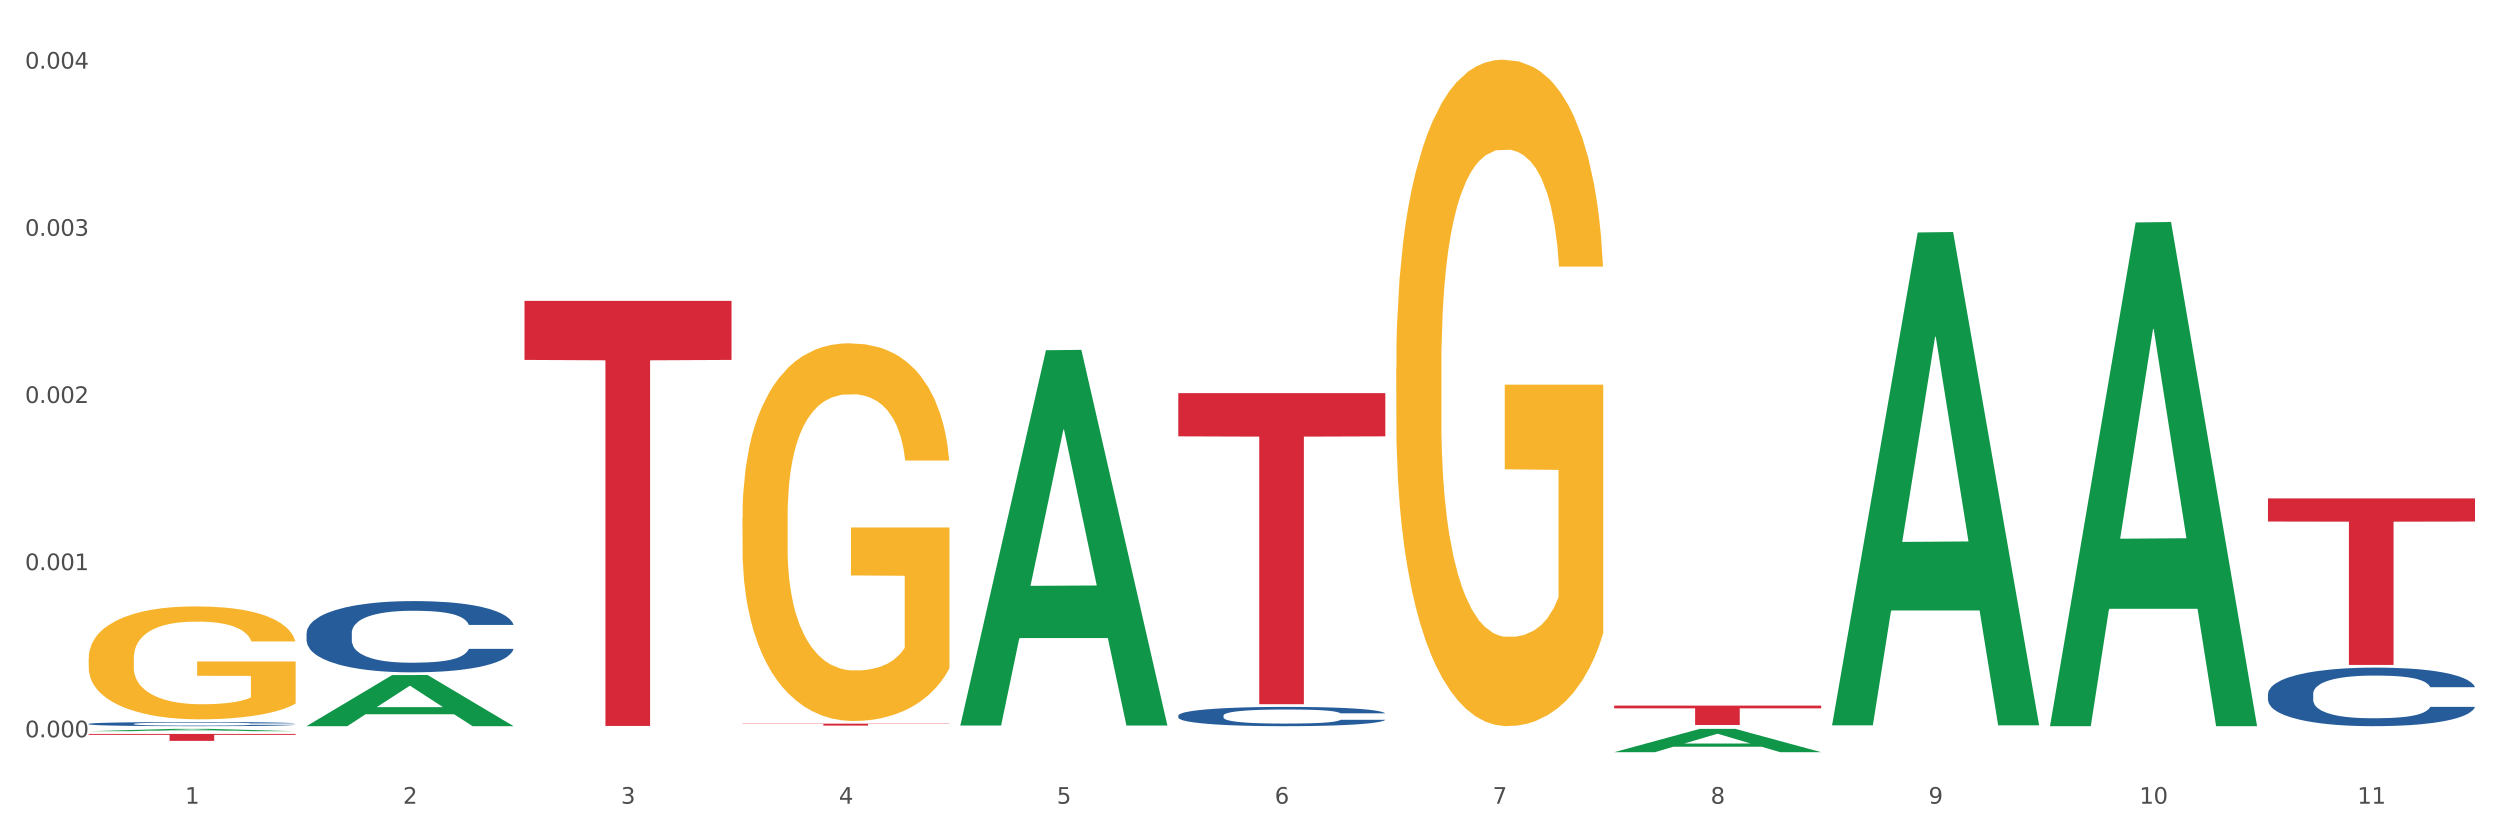 <?xml version="1.0" encoding="utf-8" standalone="no"?>
<!DOCTYPE svg PUBLIC "-//W3C//DTD SVG 1.1//EN"
  "http://www.w3.org/Graphics/SVG/1.1/DTD/svg11.dtd">
<svg xmlns:xlink="http://www.w3.org/1999/xlink" width="1080pt" height="360pt" viewBox="0 0 1080 360" xmlns="http://www.w3.org/2000/svg" version="1.1">
 <rect x="0" y="0" width="1080" height="360" fill="#333333" stroke="none"/>
 <defs>
  <style type="text/css">*{stroke-linejoin: round; stroke-linecap: butt}</style>
 </defs>
 <g id="figure_1">
  <g id="patch_1">
   <path d="M 0 360 
L 1080 360 
L 1080 0 
L 0 0 
z
" style="fill: #ffffff; stroke: #ffffff; stroke-linejoin: miter"/>
  </g>
  <g id="axes_1">
   <g id="matplotlib.axis_1">
    <g id="xtick_1">
     <g id="text_1">
      <!-- 1 -->
      <g style="fill: #4d4d4d" transform="translate(79.949 347.204) scale(0.096 -0.096)">
       <defs>
        <path id="DejaVuSans-31" d="M 794 531 
L 1825 531 
L 1825 4091 
L 703 3866 
L 703 4441 
L 1819 4666 
L 2450 4666 
L 2450 531 
L 3481 531 
L 3481 0 
L 794 0 
L 794 531 
z
" transform="scale(0.016)"/>
       </defs>
       <use xlink:href="#DejaVuSans-31"/>
      </g>
     </g>
    </g>
    <g id="xtick_2">
     <g id="text_2">
      <!-- 2 -->
      <g style="fill: #4d4d4d" transform="translate(174.097 347.204) scale(0.096 -0.096)">
       <defs>
        <path id="DejaVuSans-32" d="M 1228 531 
L 3431 531 
L 3431 0 
L 469 0 
L 469 531 
Q 828 903 1448 1529 
Q 2069 2156 2228 2338 
Q 2531 2678 2651 2914 
Q 2772 3150 2772 3378 
Q 2772 3750 2511 3984 
Q 2250 4219 1831 4219 
Q 1534 4219 1204 4116 
Q 875 4013 500 3803 
L 500 4441 
Q 881 4594 1212 4672 
Q 1544 4750 1819 4750 
Q 2544 4750 2975 4387 
Q 3406 4025 3406 3419 
Q 3406 3131 3298 2873 
Q 3191 2616 2906 2266 
Q 2828 2175 2409 1742 
Q 1991 1309 1228 531 
z
" transform="scale(0.016)"/>
       </defs>
       <use xlink:href="#DejaVuSans-32"/>
      </g>
     </g>
    </g>
    <g id="xtick_3">
     <g id="text_3">
      <!-- 3 -->
      <g style="fill: #4d4d4d" transform="translate(268.244 347.204) scale(0.096 -0.096)">
       <defs>
        <path id="DejaVuSans-33" d="M 2597 2516 
Q 3050 2419 3304 2112 
Q 3559 1806 3559 1356 
Q 3559 666 3084 287 
Q 2609 -91 1734 -91 
Q 1441 -91 1130 -33 
Q 819 25 488 141 
L 488 750 
Q 750 597 1062 519 
Q 1375 441 1716 441 
Q 2309 441 2620 675 
Q 2931 909 2931 1356 
Q 2931 1769 2642 2001 
Q 2353 2234 1838 2234 
L 1294 2234 
L 1294 2753 
L 1863 2753 
Q 2328 2753 2575 2939 
Q 2822 3125 2822 3475 
Q 2822 3834 2567 4026 
Q 2313 4219 1838 4219 
Q 1578 4219 1281 4162 
Q 984 4106 628 3988 
L 628 4550 
Q 988 4650 1302 4700 
Q 1616 4750 1894 4750 
Q 2613 4750 3031 4423 
Q 3450 4097 3450 3541 
Q 3450 3153 3228 2886 
Q 3006 2619 2597 2516 
z
" transform="scale(0.016)"/>
       </defs>
       <use xlink:href="#DejaVuSans-33"/>
      </g>
     </g>
    </g>
    <g id="xtick_4">
     <g id="text_4">
      <!-- 4 -->
      <g style="fill: #4d4d4d" transform="translate(362.392 347.204) scale(0.096 -0.096)">
       <defs>
        <path id="DejaVuSans-34" d="M 2419 4116 
L 825 1625 
L 2419 1625 
L 2419 4116 
z
M 2253 4666 
L 3047 4666 
L 3047 1625 
L 3713 1625 
L 3713 1100 
L 3047 1100 
L 3047 0 
L 2419 0 
L 2419 1100 
L 313 1100 
L 313 1709 
L 2253 4666 
z
" transform="scale(0.016)"/>
       </defs>
       <use xlink:href="#DejaVuSans-34"/>
      </g>
     </g>
    </g>
    <g id="xtick_5">
     <g id="text_5">
      <!-- 5 -->
      <g style="fill: #4d4d4d" transform="translate(456.54 347.204) scale(0.096 -0.096)">
       <defs>
        <path id="DejaVuSans-35" d="M 691 4666 
L 3169 4666 
L 3169 4134 
L 1269 4134 
L 1269 2991 
Q 1406 3038 1543 3061 
Q 1681 3084 1819 3084 
Q 2600 3084 3056 2656 
Q 3513 2228 3513 1497 
Q 3513 744 3044 326 
Q 2575 -91 1722 -91 
Q 1428 -91 1123 -41 
Q 819 9 494 109 
L 494 744 
Q 775 591 1075 516 
Q 1375 441 1709 441 
Q 2250 441 2565 725 
Q 2881 1009 2881 1497 
Q 2881 1984 2565 2268 
Q 2250 2553 1709 2553 
Q 1456 2553 1204 2497 
Q 953 2441 691 2322 
L 691 4666 
z
" transform="scale(0.016)"/>
       </defs>
       <use xlink:href="#DejaVuSans-35"/>
      </g>
     </g>
    </g>
    <g id="xtick_6">
     <g id="text_6">
      <!-- 6 -->
      <g style="fill: #4d4d4d" transform="translate(550.688 347.204) scale(0.096 -0.096)">
       <defs>
        <path id="DejaVuSans-36" d="M 2113 2584 
Q 1688 2584 1439 2293 
Q 1191 2003 1191 1497 
Q 1191 994 1439 701 
Q 1688 409 2113 409 
Q 2538 409 2786 701 
Q 3034 994 3034 1497 
Q 3034 2003 2786 2293 
Q 2538 2584 2113 2584 
z
M 3366 4563 
L 3366 3988 
Q 3128 4100 2886 4159 
Q 2644 4219 2406 4219 
Q 1781 4219 1451 3797 
Q 1122 3375 1075 2522 
Q 1259 2794 1537 2939 
Q 1816 3084 2150 3084 
Q 2853 3084 3261 2657 
Q 3669 2231 3669 1497 
Q 3669 778 3244 343 
Q 2819 -91 2113 -91 
Q 1303 -91 875 529 
Q 447 1150 447 2328 
Q 447 3434 972 4092 
Q 1497 4750 2381 4750 
Q 2619 4750 2861 4703 
Q 3103 4656 3366 4563 
z
" transform="scale(0.016)"/>
       </defs>
       <use xlink:href="#DejaVuSans-36"/>
      </g>
     </g>
    </g>
    <g id="xtick_7">
     <g id="text_7">
      <!-- 7 -->
      <g style="fill: #4d4d4d" transform="translate(644.835 347.204) scale(0.096 -0.096)">
       <defs>
        <path id="DejaVuSans-37" d="M 525 4666 
L 3525 4666 
L 3525 4397 
L 1831 0 
L 1172 0 
L 2766 4134 
L 525 4134 
L 525 4666 
z
" transform="scale(0.016)"/>
       </defs>
       <use xlink:href="#DejaVuSans-37"/>
      </g>
     </g>
    </g>
    <g id="xtick_8">
     <g id="text_8">
      <!-- 8 -->
      <g style="fill: #4d4d4d" transform="translate(738.983 347.204) scale(0.096 -0.096)">
       <defs>
        <path id="DejaVuSans-38" d="M 2034 2216 
Q 1584 2216 1326 1975 
Q 1069 1734 1069 1313 
Q 1069 891 1326 650 
Q 1584 409 2034 409 
Q 2484 409 2743 651 
Q 3003 894 3003 1313 
Q 3003 1734 2745 1975 
Q 2488 2216 2034 2216 
z
M 1403 2484 
Q 997 2584 770 2862 
Q 544 3141 544 3541 
Q 544 4100 942 4425 
Q 1341 4750 2034 4750 
Q 2731 4750 3128 4425 
Q 3525 4100 3525 3541 
Q 3525 3141 3298 2862 
Q 3072 2584 2669 2484 
Q 3125 2378 3379 2068 
Q 3634 1759 3634 1313 
Q 3634 634 3220 271 
Q 2806 -91 2034 -91 
Q 1263 -91 848 271 
Q 434 634 434 1313 
Q 434 1759 690 2068 
Q 947 2378 1403 2484 
z
M 1172 3481 
Q 1172 3119 1398 2916 
Q 1625 2713 2034 2713 
Q 2441 2713 2670 2916 
Q 2900 3119 2900 3481 
Q 2900 3844 2670 4047 
Q 2441 4250 2034 4250 
Q 1625 4250 1398 4047 
Q 1172 3844 1172 3481 
z
" transform="scale(0.016)"/>
       </defs>
       <use xlink:href="#DejaVuSans-38"/>
      </g>
     </g>
    </g>
    <g id="xtick_9">
     <g id="text_9">
      <!-- 9 -->
      <g style="fill: #4d4d4d" transform="translate(833.131 347.204) scale(0.096 -0.096)">
       <defs>
        <path id="DejaVuSans-39" d="M 703 97 
L 703 672 
Q 941 559 1184 500 
Q 1428 441 1663 441 
Q 2288 441 2617 861 
Q 2947 1281 2994 2138 
Q 2813 1869 2534 1725 
Q 2256 1581 1919 1581 
Q 1219 1581 811 2004 
Q 403 2428 403 3163 
Q 403 3881 828 4315 
Q 1253 4750 1959 4750 
Q 2769 4750 3195 4129 
Q 3622 3509 3622 2328 
Q 3622 1225 3098 567 
Q 2575 -91 1691 -91 
Q 1453 -91 1209 -44 
Q 966 3 703 97 
z
M 1959 2075 
Q 2384 2075 2632 2365 
Q 2881 2656 2881 3163 
Q 2881 3666 2632 3958 
Q 2384 4250 1959 4250 
Q 1534 4250 1286 3958 
Q 1038 3666 1038 3163 
Q 1038 2656 1286 2365 
Q 1534 2075 1959 2075 
z
" transform="scale(0.016)"/>
       </defs>
       <use xlink:href="#DejaVuSans-39"/>
      </g>
     </g>
    </g>
    <g id="xtick_10">
     <g id="text_10">
      <!-- 10 -->
      <g style="fill: #4d4d4d" transform="translate(924.224 347.204) scale(0.096 -0.096)">
       <defs>
        <path id="DejaVuSans-30" d="M 2034 4250 
Q 1547 4250 1301 3770 
Q 1056 3291 1056 2328 
Q 1056 1369 1301 889 
Q 1547 409 2034 409 
Q 2525 409 2770 889 
Q 3016 1369 3016 2328 
Q 3016 3291 2770 3770 
Q 2525 4250 2034 4250 
z
M 2034 4750 
Q 2819 4750 3233 4129 
Q 3647 3509 3647 2328 
Q 3647 1150 3233 529 
Q 2819 -91 2034 -91 
Q 1250 -91 836 529 
Q 422 1150 422 2328 
Q 422 3509 836 4129 
Q 1250 4750 2034 4750 
z
" transform="scale(0.016)"/>
       </defs>
       <use xlink:href="#DejaVuSans-31"/>
       <use xlink:href="#DejaVuSans-30" transform="translate(63.623 0)"/>
      </g>
     </g>
    </g>
    <g id="xtick_11">
     <g id="text_11">
      <!-- 11 -->
      <g style="fill: #4d4d4d" transform="translate(1018.372 347.204) scale(0.096 -0.096)">
       <use xlink:href="#DejaVuSans-31"/>
       <use xlink:href="#DejaVuSans-31" transform="translate(63.623 0)"/>
      </g>
     </g>
    </g>
    <g id="xtick_12"/>
    <g id="xtick_13"/>
    <g id="xtick_14"/>
    <g id="xtick_15"/>
    <g id="xtick_16"/>
    <g id="xtick_17"/>
    <g id="xtick_18"/>
    <g id="xtick_19"/>
    <g id="xtick_20"/>
    <g id="xtick_21"/>
   </g>
   <g id="matplotlib.axis_2">
    <g id="ytick_1">
     <g id="text_12">
      <!-- 0.000 -->
      <g style="fill: #4d4d4d" transform="translate(10.8 318.512) scale(0.096 -0.096)">
       <defs>
        <path id="DejaVuSans-2e" d="M 684 794 
L 1344 794 
L 1344 0 
L 684 0 
L 684 794 
z
" transform="scale(0.016)"/>
       </defs>
       <use xlink:href="#DejaVuSans-30"/>
       <use xlink:href="#DejaVuSans-2e" transform="translate(63.623 0)"/>
       <use xlink:href="#DejaVuSans-30" transform="translate(95.41 0)"/>
       <use xlink:href="#DejaVuSans-30" transform="translate(159.033 0)"/>
       <use xlink:href="#DejaVuSans-30" transform="translate(222.656 0)"/>
      </g>
     </g>
    </g>
    <g id="ytick_2">
     <g id="text_13">
      <!-- 0.001 -->
      <g style="fill: #4d4d4d" transform="translate(10.8 246.297) scale(0.096 -0.096)">
       <use xlink:href="#DejaVuSans-30"/>
       <use xlink:href="#DejaVuSans-2e" transform="translate(63.623 0)"/>
       <use xlink:href="#DejaVuSans-30" transform="translate(95.41 0)"/>
       <use xlink:href="#DejaVuSans-30" transform="translate(159.033 0)"/>
       <use xlink:href="#DejaVuSans-31" transform="translate(222.656 0)"/>
      </g>
     </g>
    </g>
    <g id="ytick_3">
     <g id="text_14">
      <!-- 0.002 -->
      <g style="fill: #4d4d4d" transform="translate(10.8 174.082) scale(0.096 -0.096)">
       <use xlink:href="#DejaVuSans-30"/>
       <use xlink:href="#DejaVuSans-2e" transform="translate(63.623 0)"/>
       <use xlink:href="#DejaVuSans-30" transform="translate(95.41 0)"/>
       <use xlink:href="#DejaVuSans-30" transform="translate(159.033 0)"/>
       <use xlink:href="#DejaVuSans-32" transform="translate(222.656 0)"/>
      </g>
     </g>
    </g>
    <g id="ytick_4">
     <g id="text_15">
      <!-- 0.003 -->
      <g style="fill: #4d4d4d" transform="translate(10.8 101.866) scale(0.096 -0.096)">
       <use xlink:href="#DejaVuSans-30"/>
       <use xlink:href="#DejaVuSans-2e" transform="translate(63.623 0)"/>
       <use xlink:href="#DejaVuSans-30" transform="translate(95.41 0)"/>
       <use xlink:href="#DejaVuSans-30" transform="translate(159.033 0)"/>
       <use xlink:href="#DejaVuSans-33" transform="translate(222.656 0)"/>
      </g>
     </g>
    </g>
    <g id="ytick_5">
     <g id="text_16">
      <!-- 0.004 -->
      <g style="fill: #4d4d4d" transform="translate(10.8 29.651) scale(0.096 -0.096)">
       <use xlink:href="#DejaVuSans-30"/>
       <use xlink:href="#DejaVuSans-2e" transform="translate(63.623 0)"/>
       <use xlink:href="#DejaVuSans-30" transform="translate(95.41 0)"/>
       <use xlink:href="#DejaVuSans-30" transform="translate(159.033 0)"/>
       <use xlink:href="#DejaVuSans-34" transform="translate(222.656 0)"/>
      </g>
     </g>
    </g>
    <g id="ytick_6"/>
    <g id="ytick_7"/>
    <g id="ytick_8"/>
    <g id="ytick_9"/>
   </g>
   <g id="PolyCollection_1">
    <path d="M 38.283 315.89 
L 38.375 315.889 
L 75.258 314.866 
L 90.564 314.865 
L 127.723 315.891 
L 110.02 315.891 
L 101.998 315.652 
L 63.916 315.652 
L 63.64 315.656 
L 55.894 315.891 
L 38.283 315.891 
L 38.283 315.89 
L 68.711 315.51 
L 97.203 315.509 
L 83.095 315.084 
L 82.911 315.082 
L 82.727 315.085 
L 68.619 315.509 
L 68.711 315.51 
L 38.283 315.89 
z
" clip-path="url(#pc96d257f28)" style="fill: #109648"/>
    <path d="M 979.76 299.776 
L 979.865 299.753 
L 979.865 299.106 
L 980.183 298.228 
L 981.346 296.611 
L 982.826 295.386 
L 985.363 293.954 
L 986.737 293.353 
L 988.535 292.683 
L 992.235 291.597 
L 996.464 290.673 
L 999.424 290.165 
L 1001.644 289.841 
L 1006.613 289.264 
L 1009.467 289.009 
L 1012.428 288.802 
L 1014.965 288.663 
L 1019.194 288.501 
L 1022.577 288.432 
L 1026.489 288.409 
L 1029.766 288.432 
L 1034.101 288.524 
L 1040.444 288.802 
L 1042.875 288.963 
L 1046.153 289.241 
L 1049.536 289.61 
L 1052.285 289.98 
L 1055.456 290.511 
L 1058.734 291.204 
L 1061.905 292.082 
L 1064.125 292.891 
L 1065.923 293.746 
L 1067.508 294.786 
L 1068.671 295.918 
L 1069.2 296.865 
L 1049.853 296.865 
L 1049.324 296.01 
L 1048.267 295.086 
L 1047.21 294.462 
L 1046.047 293.954 
L 1044.25 293.376 
L 1042.664 293.007 
L 1040.021 292.568 
L 1037.589 292.29 
L 1035.581 292.129 
L 1033.149 291.99 
L 1027.969 291.851 
L 1024.268 291.851 
L 1021.943 291.898 
L 1019.088 292.013 
L 1016.656 292.175 
L 1013.802 292.452 
L 1011.582 292.752 
L 1009.362 293.145 
L 1008.093 293.423 
L 1006.19 293.931 
L 1004.921 294.347 
L 1003.23 295.063 
L 1002.278 295.571 
L 1000.587 296.888 
L 999.847 297.859 
L 999.53 298.529 
L 999.318 299.268 
L 999.318 302.872 
L 999.952 304.49 
L 1000.481 305.183 
L 1001.327 305.968 
L 1002.913 306.985 
L 1005.239 307.979 
L 1007.67 308.695 
L 1009.679 309.134 
L 1011.582 309.457 
L 1013.485 309.711 
L 1015.811 309.942 
L 1017.714 310.081 
L 1020.568 310.22 
L 1023.951 310.289 
L 1026.594 310.289 
L 1031.986 310.173 
L 1034.418 310.058 
L 1036.744 309.896 
L 1039.281 309.642 
L 1041.29 309.365 
L 1042.452 309.157 
L 1044.355 308.718 
L 1045.836 308.256 
L 1047.104 307.724 
L 1047.95 307.262 
L 1048.901 306.569 
L 1049.642 305.784 
L 1049.853 305.368 
L 1069.2 305.368 
L 1068.777 306.199 
L 1068.037 307.008 
L 1066.557 308.094 
L 1065.394 308.718 
L 1063.597 309.48 
L 1061.694 310.127 
L 1059.051 310.844 
L 1056.619 311.375 
L 1054.082 311.837 
L 1051.333 312.253 
L 1046.364 312.831 
L 1044.567 312.992 
L 1040.761 313.27 
L 1037.801 313.431 
L 1033.466 313.593 
L 1029.026 313.685 
L 1024.374 313.709 
L 1020.251 313.662 
L 1015.705 313.524 
L 1012.851 313.385 
L 1009.679 313.177 
L 1005.979 312.854 
L 1002.49 312.461 
L 999.212 311.999 
L 996.147 311.467 
L 993.292 310.867 
L 989.592 309.873 
L 986.843 308.903 
L 984.834 308.002 
L 983.46 307.239 
L 982.086 306.269 
L 981.346 305.599 
L 980.183 303.981 
L 979.76 302.48 
L 979.76 299.776 
z
" clip-path="url(#pc96d257f28)" style="fill: #255c99"/>
    <path d="M 38.283 312.716 
L 38.389 312.714 
L 38.389 312.668 
L 38.706 312.606 
L 39.869 312.49 
L 41.349 312.403 
L 43.886 312.301 
L 45.261 312.258 
L 47.058 312.211 
L 50.758 312.133 
L 54.987 312.067 
L 57.947 312.031 
L 60.167 312.008 
L 65.136 311.967 
L 67.991 311.949 
L 70.951 311.934 
L 73.488 311.924 
L 77.717 311.913 
L 81.1 311.908 
L 85.012 311.906 
L 88.289 311.908 
L 92.624 311.914 
L 98.967 311.934 
L 101.399 311.946 
L 104.676 311.965 
L 108.059 311.992 
L 110.808 312.018 
L 113.98 312.056 
L 117.257 312.105 
L 120.429 312.168 
L 122.649 312.225 
L 124.446 312.286 
L 126.032 312.36 
L 127.195 312.441 
L 127.723 312.509 
L 108.376 312.509 
L 107.848 312.448 
L 106.79 312.382 
L 105.733 312.337 
L 104.57 312.301 
L 102.773 312.26 
L 101.187 312.234 
L 98.544 312.202 
L 96.113 312.183 
L 94.104 312.171 
L 91.672 312.161 
L 86.492 312.151 
L 82.792 312.151 
L 80.466 312.155 
L 77.611 312.163 
L 75.18 312.174 
L 72.325 312.194 
L 70.105 312.216 
L 67.885 312.244 
L 66.616 312.263 
L 64.713 312.3 
L 63.445 312.329 
L 61.753 312.38 
L 60.802 312.416 
L 59.11 312.51 
L 58.37 312.579 
L 58.053 312.627 
L 57.841 312.68 
L 57.841 312.937 
L 58.476 313.052 
L 59.004 313.101 
L 59.85 313.157 
L 61.436 313.23 
L 63.762 313.3 
L 66.193 313.351 
L 68.202 313.383 
L 70.105 313.406 
L 72.008 313.424 
L 74.334 313.44 
L 76.237 313.45 
L 79.091 313.46 
L 82.475 313.465 
L 85.118 313.465 
L 90.509 313.457 
L 92.941 313.448 
L 95.267 313.437 
L 97.804 313.419 
L 99.813 313.399 
L 100.976 313.384 
L 102.879 313.353 
L 104.359 313.32 
L 105.628 313.282 
L 106.473 313.249 
L 107.425 313.2 
L 108.165 313.144 
L 108.376 313.114 
L 127.723 313.114 
L 127.3 313.174 
L 126.56 313.231 
L 125.08 313.309 
L 123.917 313.353 
L 122.12 313.407 
L 120.217 313.453 
L 117.574 313.504 
L 115.142 313.542 
L 112.605 313.575 
L 109.856 313.605 
L 104.887 313.646 
L 103.09 313.657 
L 99.284 313.677 
L 96.324 313.689 
L 91.989 313.7 
L 87.549 313.707 
L 82.897 313.709 
L 78.774 313.705 
L 74.228 313.695 
L 71.374 313.685 
L 68.202 313.671 
L 64.502 313.648 
L 61.013 313.62 
L 57.736 313.587 
L 54.67 313.549 
L 51.815 313.506 
L 48.115 313.435 
L 45.366 313.366 
L 43.358 313.302 
L 41.983 313.248 
L 40.609 313.178 
L 39.869 313.131 
L 38.706 313.016 
L 38.283 312.909 
L 38.283 312.716 
z
" clip-path="url(#pc96d257f28)" style="fill: #255c99"/>
    <path d="M 38.283 317.048 
L 127.723 317.048 
L 127.723 317.467 
L 92.541 317.47 
L 92.541 320.066 
L 73.254 320.066 
L 73.254 317.47 
L 38.283 317.467 
L 38.283 317.051 
L 38.283 317.048 
z
" clip-path="url(#pc96d257f28)" style="fill: #d62839"/>
    <path d="M 38.283 284.509 
L 38.389 284.465 
L 38.389 282.861 
L 38.6 281.48 
L 39.656 278.138 
L 41.24 275.376 
L 42.401 273.906 
L 43.563 272.703 
L 44.936 271.5 
L 46.625 270.253 
L 49.687 268.426 
L 51.588 267.491 
L 53.911 266.511 
L 58.135 265.085 
L 61.197 264.283 
L 64.365 263.615 
L 69.54 262.813 
L 72.919 262.456 
L 76.509 262.189 
L 80.838 262.011 
L 84.112 261.966 
L 91.292 262.1 
L 97.417 262.501 
L 100.374 262.813 
L 104.175 263.348 
L 106.182 263.704 
L 109.455 264.417 
L 112.834 265.352 
L 115.157 266.154 
L 118.642 267.669 
L 121.282 269.184 
L 123.711 271.055 
L 124.978 272.347 
L 125.928 273.55 
L 126.773 274.931 
L 127.618 277.114 
L 108.61 277.114 
L 107.871 275.554 
L 106.71 274.084 
L 105.02 272.659 
L 103.542 271.768 
L 101.007 270.654 
L 98.684 269.941 
L 96.256 269.406 
L 93.299 268.961 
L 90.976 268.738 
L 87.702 268.56 
L 81.261 268.605 
L 76.931 268.961 
L 73.975 269.406 
L 72.074 269.807 
L 70.384 270.253 
L 68.484 270.877 
L 66.266 271.812 
L 64.682 272.659 
L 63.098 273.728 
L 61.831 274.797 
L 60.669 276.045 
L 59.719 277.381 
L 58.98 278.762 
L 58.346 280.455 
L 57.818 283.262 
L 57.818 289.365 
L 58.03 290.746 
L 58.558 292.573 
L 59.191 293.954 
L 60.247 295.602 
L 61.197 296.716 
L 62.993 298.32 
L 64.999 299.657 
L 66.583 300.503 
L 68.167 301.216 
L 70.912 302.196 
L 73.975 302.998 
L 76.615 303.488 
L 80.205 303.933 
L 82.634 304.112 
L 84.745 304.201 
L 89.92 304.201 
L 93.616 304.067 
L 97.734 303.755 
L 100.902 303.354 
L 103.542 302.864 
L 106.498 302.062 
L 108.399 301.305 
L 108.399 291.994 
L 85.168 291.949 
L 85.168 285.757 
L 127.723 285.757 
L 127.723 303.933 
L 125.928 304.869 
L 123.922 305.715 
L 121.81 306.473 
L 118.642 307.408 
L 114.841 308.299 
L 111.461 308.923 
L 107.871 309.458 
L 103.647 309.948 
L 98.156 310.393 
L 94.777 310.572 
L 90.553 310.705 
L 85.59 310.75 
L 81.261 310.661 
L 77.037 310.438 
L 72.602 310.037 
L 68.272 309.458 
L 64.999 308.879 
L 61.725 308.166 
L 58.241 307.23 
L 55.495 306.339 
L 53.383 305.537 
L 51.06 304.513 
L 48.526 303.176 
L 46.625 301.973 
L 44.936 300.726 
L 43.14 299.122 
L 41.873 297.741 
L 40.606 296.003 
L 39.867 294.711 
L 39.022 292.707 
L 38.389 289.9 
L 38.283 284.509 
z
" clip-path="url(#pc96d257f28)" style="fill: #f7b32b"/>
    <path d="M 226.578 129.964 
L 316.019 129.964 
L 316.019 155.482 
L 280.836 155.655 
L 280.836 313.595 
L 261.549 313.595 
L 261.549 155.655 
L 226.578 155.482 
L 226.578 130.136 
L 226.578 129.964 
z
" clip-path="url(#pc96d257f28)" style="fill: #d62839"/>
    <path d="M 320.726 312.636 
L 410.166 312.636 
L 410.166 312.75 
L 374.984 312.751 
L 374.984 313.459 
L 355.697 313.459 
L 355.697 312.751 
L 320.726 312.75 
L 320.726 312.637 
L 320.726 312.636 
z
" clip-path="url(#pc96d257f28)" style="fill: #d62839"/>
    <path d="M 509.021 169.824 
L 598.462 169.824 
L 598.462 188.501 
L 563.279 188.627 
L 563.279 304.224 
L 543.992 304.224 
L 543.992 188.627 
L 509.021 188.501 
L 509.021 169.95 
L 509.021 169.824 
z
" clip-path="url(#pc96d257f28)" style="fill: #d62839"/>
    <path d="M 697.317 304.834 
L 786.757 304.834 
L 786.757 305.998 
L 751.574 306.005 
L 751.574 313.204 
L 732.287 313.204 
L 732.287 306.005 
L 697.317 305.998 
L 697.317 304.842 
L 697.317 304.834 
z
" clip-path="url(#pc96d257f28)" style="fill: #d62839"/>
    <path d="M 979.76 215.305 
L 1069.2 215.305 
L 1069.2 225.303 
L 1034.017 225.371 
L 1034.017 287.252 
L 1014.73 287.252 
L 1014.73 225.371 
L 979.76 225.303 
L 979.76 215.373 
L 979.76 215.305 
z
" clip-path="url(#pc96d257f28)" style="fill: #d62839"/>
    <path d="M 509.021 309.122 
L 509.127 309.115 
L 509.127 308.902 
L 509.444 308.613 
L 510.607 308.08 
L 512.087 307.677 
L 514.625 307.206 
L 515.999 307.008 
L 517.796 306.787 
L 521.496 306.43 
L 525.725 306.126 
L 528.686 305.958 
L 530.906 305.852 
L 535.875 305.662 
L 538.729 305.578 
L 541.689 305.509 
L 544.227 305.464 
L 548.455 305.411 
L 551.839 305.388 
L 555.75 305.38 
L 559.028 305.388 
L 563.362 305.418 
L 569.705 305.509 
L 572.137 305.563 
L 575.414 305.654 
L 578.797 305.776 
L 581.546 305.897 
L 584.718 306.072 
L 587.995 306.3 
L 591.167 306.589 
L 593.387 306.856 
L 595.184 307.137 
L 596.77 307.479 
L 597.933 307.852 
L 598.462 308.164 
L 579.115 308.164 
L 578.586 307.882 
L 577.529 307.578 
L 576.472 307.373 
L 575.309 307.206 
L 573.511 307.015 
L 571.926 306.894 
L 569.283 306.749 
L 566.851 306.658 
L 564.842 306.605 
L 562.411 306.559 
L 557.23 306.513 
L 553.53 306.513 
L 551.204 306.529 
L 548.35 306.567 
L 545.918 306.62 
L 543.064 306.711 
L 540.843 306.81 
L 538.623 306.939 
L 537.355 307.031 
L 535.452 307.198 
L 534.183 307.335 
L 532.492 307.571 
L 531.54 307.738 
L 529.848 308.171 
L 529.108 308.491 
L 528.791 308.712 
L 528.58 308.955 
L 528.58 310.141 
L 529.214 310.674 
L 529.743 310.902 
L 530.589 311.161 
L 532.174 311.495 
L 534.5 311.822 
L 536.932 312.058 
L 538.941 312.203 
L 540.843 312.309 
L 542.746 312.393 
L 545.072 312.469 
L 546.975 312.514 
L 549.83 312.56 
L 553.213 312.583 
L 555.856 312.583 
L 561.248 312.545 
L 563.679 312.507 
L 566.005 312.454 
L 568.542 312.37 
L 570.551 312.279 
L 571.714 312.21 
L 573.617 312.066 
L 575.097 311.914 
L 576.366 311.739 
L 577.212 311.586 
L 578.163 311.358 
L 578.903 311.1 
L 579.115 310.963 
L 598.462 310.963 
L 598.039 311.237 
L 597.299 311.503 
L 595.819 311.86 
L 594.656 312.066 
L 592.858 312.317 
L 590.955 312.53 
L 588.312 312.765 
L 585.881 312.94 
L 583.343 313.092 
L 580.595 313.229 
L 575.626 313.419 
L 573.829 313.473 
L 570.023 313.564 
L 567.062 313.617 
L 562.728 313.67 
L 558.288 313.701 
L 553.636 313.709 
L 549.513 313.693 
L 544.967 313.648 
L 542.112 313.602 
L 538.941 313.534 
L 535.24 313.427 
L 531.751 313.298 
L 528.474 313.146 
L 525.408 312.971 
L 522.554 312.773 
L 518.853 312.446 
L 516.105 312.127 
L 514.096 311.83 
L 512.722 311.579 
L 511.347 311.259 
L 510.607 311.039 
L 509.444 310.506 
L 509.021 310.012 
L 509.021 309.122 
z
" clip-path="url(#pc96d257f28)" style="fill: #255c99"/>
    <path d="M 603.169 158.821 
L 603.275 158.558 
L 603.275 149.091 
L 603.486 140.939 
L 604.542 121.217 
L 606.126 104.913 
L 607.287 96.235 
L 608.449 89.135 
L 609.822 82.034 
L 611.511 74.671 
L 614.573 63.89 
L 616.474 58.367 
L 618.797 52.582 
L 623.021 44.167 
L 626.083 39.434 
L 629.251 35.489 
L 634.426 30.756 
L 637.805 28.652 
L 641.395 27.074 
L 645.724 26.022 
L 648.998 25.759 
L 656.179 26.548 
L 662.303 28.915 
L 665.26 30.756 
L 669.061 33.911 
L 671.068 36.015 
L 674.341 40.223 
L 677.72 45.745 
L 680.043 50.478 
L 683.528 59.419 
L 686.168 68.36 
L 688.597 79.405 
L 689.864 87.031 
L 690.814 94.131 
L 691.659 102.283 
L 692.504 115.168 
L 673.496 115.168 
L 672.757 105.964 
L 671.596 97.287 
L 669.906 88.872 
L 668.428 83.612 
L 665.893 77.038 
L 663.57 72.831 
L 661.142 69.675 
L 658.185 67.045 
L 655.862 65.731 
L 652.588 64.679 
L 646.147 64.942 
L 641.817 67.045 
L 638.861 69.675 
L 636.96 72.042 
L 635.27 74.671 
L 633.37 78.353 
L 631.152 83.875 
L 629.568 88.872 
L 627.984 95.183 
L 626.717 101.494 
L 625.555 108.857 
L 624.605 116.746 
L 623.866 124.898 
L 623.232 134.891 
L 622.704 151.458 
L 622.704 187.484 
L 622.916 195.636 
L 623.444 206.418 
L 624.077 214.57 
L 625.133 224.3 
L 626.083 230.874 
L 627.879 240.341 
L 629.885 248.23 
L 631.469 253.226 
L 633.053 257.434 
L 635.798 263.219 
L 638.861 267.952 
L 641.501 270.845 
L 645.091 273.475 
L 647.52 274.526 
L 649.632 275.052 
L 654.806 275.052 
L 658.502 274.263 
L 662.62 272.423 
L 665.788 270.056 
L 668.428 267.163 
L 671.384 262.43 
L 673.285 257.959 
L 673.285 202.999 
L 650.054 202.736 
L 650.054 166.184 
L 692.609 166.184 
L 692.609 273.475 
L 690.814 278.997 
L 688.808 283.993 
L 686.696 288.464 
L 683.528 293.986 
L 679.727 299.245 
L 676.347 302.927 
L 672.757 306.082 
L 668.533 308.975 
L 663.042 311.605 
L 659.663 312.657 
L 655.439 313.446 
L 650.476 313.709 
L 646.147 313.183 
L 641.923 311.868 
L 637.488 309.501 
L 633.158 306.082 
L 629.885 302.664 
L 626.611 298.456 
L 623.127 292.934 
L 620.381 287.675 
L 618.269 282.941 
L 615.946 276.893 
L 613.412 269.004 
L 611.511 261.904 
L 609.822 254.541 
L 608.026 245.074 
L 606.759 236.922 
L 605.492 226.666 
L 604.753 219.04 
L 603.908 207.207 
L 603.275 190.64 
L 603.169 158.821 
z
" clip-path="url(#pc96d257f28)" style="fill: #f7b32b"/>
    <path d="M 320.726 223.7 
L 320.832 223.551 
L 320.832 218.186 
L 321.043 213.566 
L 322.099 202.389 
L 323.683 193.149 
L 324.844 188.231 
L 326.006 184.207 
L 327.379 180.183 
L 329.068 176.01 
L 332.13 169.9 
L 334.031 166.77 
L 336.354 163.491 
L 340.578 158.722 
L 343.64 156.04 
L 346.808 153.804 
L 351.983 151.122 
L 355.362 149.93 
L 358.952 149.035 
L 363.281 148.439 
L 366.555 148.29 
L 373.735 148.737 
L 379.86 150.079 
L 382.817 151.122 
L 386.618 152.91 
L 388.625 154.103 
L 391.898 156.487 
L 395.277 159.617 
L 397.6 162.299 
L 401.085 167.366 
L 403.725 172.433 
L 406.154 178.693 
L 407.421 183.015 
L 408.371 187.038 
L 409.216 191.658 
L 410.061 198.961 
L 391.053 198.961 
L 390.314 193.745 
L 389.153 188.827 
L 387.463 184.058 
L 385.985 181.077 
L 383.45 177.351 
L 381.127 174.967 
L 378.699 173.178 
L 375.742 171.688 
L 373.419 170.943 
L 370.145 170.347 
L 363.704 170.496 
L 359.374 171.688 
L 356.418 173.178 
L 354.517 174.52 
L 352.827 176.01 
L 350.927 178.097 
L 348.709 181.226 
L 347.125 184.058 
L 345.541 187.635 
L 344.274 191.211 
L 343.112 195.384 
L 342.162 199.855 
L 341.423 204.475 
L 340.789 210.138 
L 340.261 219.527 
L 340.261 239.944 
L 340.473 244.564 
L 341.001 250.675 
L 341.634 255.295 
L 342.69 260.809 
L 343.64 264.535 
L 345.436 269.9 
L 347.442 274.371 
L 349.026 277.202 
L 350.61 279.587 
L 353.355 282.865 
L 356.418 285.548 
L 359.058 287.187 
L 362.648 288.678 
L 365.077 289.274 
L 367.189 289.572 
L 372.363 289.572 
L 376.059 289.125 
L 380.177 288.082 
L 383.345 286.74 
L 385.985 285.101 
L 388.941 282.418 
L 390.842 279.885 
L 390.842 248.737 
L 367.611 248.588 
L 367.611 227.873 
L 410.166 227.873 
L 410.166 288.678 
L 408.371 291.807 
L 406.365 294.639 
L 404.253 297.172 
L 401.085 300.302 
L 397.284 303.283 
L 393.904 305.369 
L 390.314 307.158 
L 386.09 308.797 
L 380.599 310.287 
L 377.22 310.883 
L 372.996 311.33 
L 368.033 311.479 
L 363.704 311.181 
L 359.48 310.436 
L 355.045 309.095 
L 350.715 307.158 
L 347.442 305.22 
L 344.168 302.836 
L 340.684 299.706 
L 337.938 296.725 
L 335.826 294.043 
L 333.503 290.615 
L 330.969 286.144 
L 329.068 282.12 
L 327.379 277.947 
L 325.583 272.582 
L 324.316 267.962 
L 323.049 262.15 
L 322.31 257.828 
L 321.465 251.122 
L 320.832 241.733 
L 320.726 223.7 
z
" clip-path="url(#pc96d257f28)" style="fill: #f7b32b"/>
    <path d="M 132.431 273.499 
L 132.536 273.471 
L 132.536 272.684 
L 132.854 271.616 
L 134.016 269.648 
L 135.497 268.158 
L 138.034 266.415 
L 139.408 265.684 
L 141.206 264.869 
L 144.906 263.547 
L 149.135 262.423 
L 152.095 261.804 
L 154.315 261.411 
L 159.284 260.708 
L 162.138 260.399 
L 165.099 260.146 
L 167.636 259.977 
L 171.865 259.78 
L 175.248 259.696 
L 179.16 259.668 
L 182.437 259.696 
L 186.771 259.808 
L 193.115 260.146 
L 195.546 260.343 
L 198.824 260.68 
L 202.207 261.13 
L 204.956 261.58 
L 208.127 262.226 
L 211.405 263.07 
L 214.576 264.138 
L 216.796 265.122 
L 218.594 266.162 
L 220.179 267.427 
L 221.342 268.805 
L 221.871 269.957 
L 202.524 269.957 
L 201.995 268.917 
L 200.938 267.792 
L 199.881 267.033 
L 198.718 266.415 
L 196.921 265.712 
L 195.335 265.262 
L 192.692 264.728 
L 190.26 264.391 
L 188.252 264.194 
L 185.82 264.025 
L 180.64 263.857 
L 176.939 263.857 
L 174.614 263.913 
L 171.759 264.053 
L 169.327 264.25 
L 166.473 264.588 
L 164.253 264.953 
L 162.033 265.431 
L 160.764 265.768 
L 158.861 266.387 
L 157.592 266.893 
L 155.901 267.764 
L 154.949 268.383 
L 153.258 269.985 
L 152.518 271.166 
L 152.201 271.981 
L 151.989 272.881 
L 151.989 277.267 
L 152.623 279.234 
L 153.152 280.078 
L 153.998 281.034 
L 155.584 282.271 
L 157.91 283.479 
L 160.341 284.351 
L 162.35 284.885 
L 164.253 285.279 
L 166.156 285.588 
L 168.482 285.869 
L 170.385 286.038 
L 173.239 286.206 
L 176.622 286.291 
L 179.265 286.291 
L 184.657 286.15 
L 187.089 286.01 
L 189.414 285.813 
L 191.952 285.504 
L 193.961 285.166 
L 195.123 284.913 
L 197.026 284.379 
L 198.507 283.817 
L 199.775 283.17 
L 200.621 282.608 
L 201.572 281.765 
L 202.313 280.809 
L 202.524 280.303 
L 221.871 280.303 
L 221.448 281.315 
L 220.708 282.299 
L 219.228 283.62 
L 218.065 284.379 
L 216.268 285.307 
L 214.365 286.094 
L 211.722 286.965 
L 209.29 287.612 
L 206.753 288.174 
L 204.004 288.68 
L 199.035 289.383 
L 197.238 289.58 
L 193.432 289.917 
L 190.472 290.114 
L 186.137 290.311 
L 181.697 290.423 
L 177.045 290.451 
L 172.922 290.395 
L 168.376 290.227 
L 165.521 290.058 
L 162.35 289.805 
L 158.65 289.411 
L 155.161 288.933 
L 151.883 288.371 
L 148.817 287.725 
L 145.963 286.994 
L 142.263 285.785 
L 139.514 284.604 
L 137.505 283.508 
L 136.131 282.58 
L 134.757 281.399 
L 134.016 280.584 
L 132.854 278.616 
L 132.431 276.789 
L 132.431 273.499 
z
" clip-path="url(#pc96d257f28)" style="fill: #255c99"/>
    <path d="M 132.431 313.667 
L 132.523 313.646 
L 169.405 291.629 
L 184.712 291.608 
L 221.871 313.709 
L 204.167 313.709 
L 196.145 308.562 
L 158.064 308.562 
L 157.787 308.645 
L 150.042 313.709 
L 132.431 313.709 
L 132.431 313.667 
L 162.859 305.491 
L 191.351 305.47 
L 177.243 296.319 
L 177.059 296.277 
L 176.874 296.339 
L 162.767 305.47 
L 162.859 305.491 
L 132.431 313.667 
z
" clip-path="url(#pc96d257f28)" style="fill: #109648"/>
    <path d="M 414.874 313.115 
L 414.966 312.963 
L 451.848 151.293 
L 467.155 151.141 
L 504.314 313.42 
L 486.61 313.42 
L 478.588 275.631 
L 440.507 275.631 
L 440.23 276.241 
L 432.485 313.42 
L 414.874 313.42 
L 414.874 313.115 
L 445.302 253.08 
L 473.794 252.927 
L 459.686 185.73 
L 459.502 185.425 
L 459.317 185.882 
L 445.21 252.927 
L 445.302 253.08 
L 414.874 313.115 
z
" clip-path="url(#pc96d257f28)" style="fill: #109648"/>
    <path d="M 697.317 324.931 
L 697.409 324.921 
L 734.291 314.874 
L 749.598 314.865 
L 786.757 324.95 
L 769.053 324.95 
L 761.031 322.601 
L 722.95 322.601 
L 722.673 322.639 
L 714.928 324.95 
L 697.317 324.95 
L 697.317 324.931 
L 727.745 321.2 
L 756.237 321.19 
L 742.129 317.014 
L 741.945 316.995 
L 741.76 317.024 
L 727.653 321.19 
L 727.745 321.2 
L 697.317 324.931 
z
" clip-path="url(#pc96d257f28)" style="fill: #109648"/>
    <path d="M 791.464 312.951 
L 791.557 312.751 
L 828.439 100.425 
L 843.745 100.225 
L 880.905 313.352 
L 863.201 313.352 
L 855.179 263.722 
L 817.098 263.722 
L 816.821 264.523 
L 809.076 313.352 
L 791.464 313.352 
L 791.464 312.951 
L 821.893 234.105 
L 850.384 233.904 
L 836.277 145.652 
L 836.092 145.252 
L 835.908 145.852 
L 821.8 233.904 
L 821.893 234.105 
L 791.464 312.951 
z
" clip-path="url(#pc96d257f28)" style="fill: #109648"/>
    <path d="M 885.612 313.299 
L 885.704 313.095 
L 922.587 96.103 
L 937.893 95.898 
L 975.052 313.709 
L 957.349 313.709 
L 949.327 262.988 
L 911.245 262.988 
L 910.969 263.806 
L 903.223 313.709 
L 885.612 313.709 
L 885.612 313.299 
L 916.04 232.72 
L 944.532 232.515 
L 930.424 142.323 
L 930.24 141.914 
L 930.056 142.528 
L 915.948 232.515 
L 916.04 232.72 
L 885.612 313.299 
z
" clip-path="url(#pc96d257f28)" style="fill: #109648"/>
   </g>
  </g>
 </g>
 <defs>
  <clipPath id="pc96d257f28">
   <rect x="38.283" y="10.8" width="1030.917" height="329.109"/>
  </clipPath>
 </defs>
</svg>
